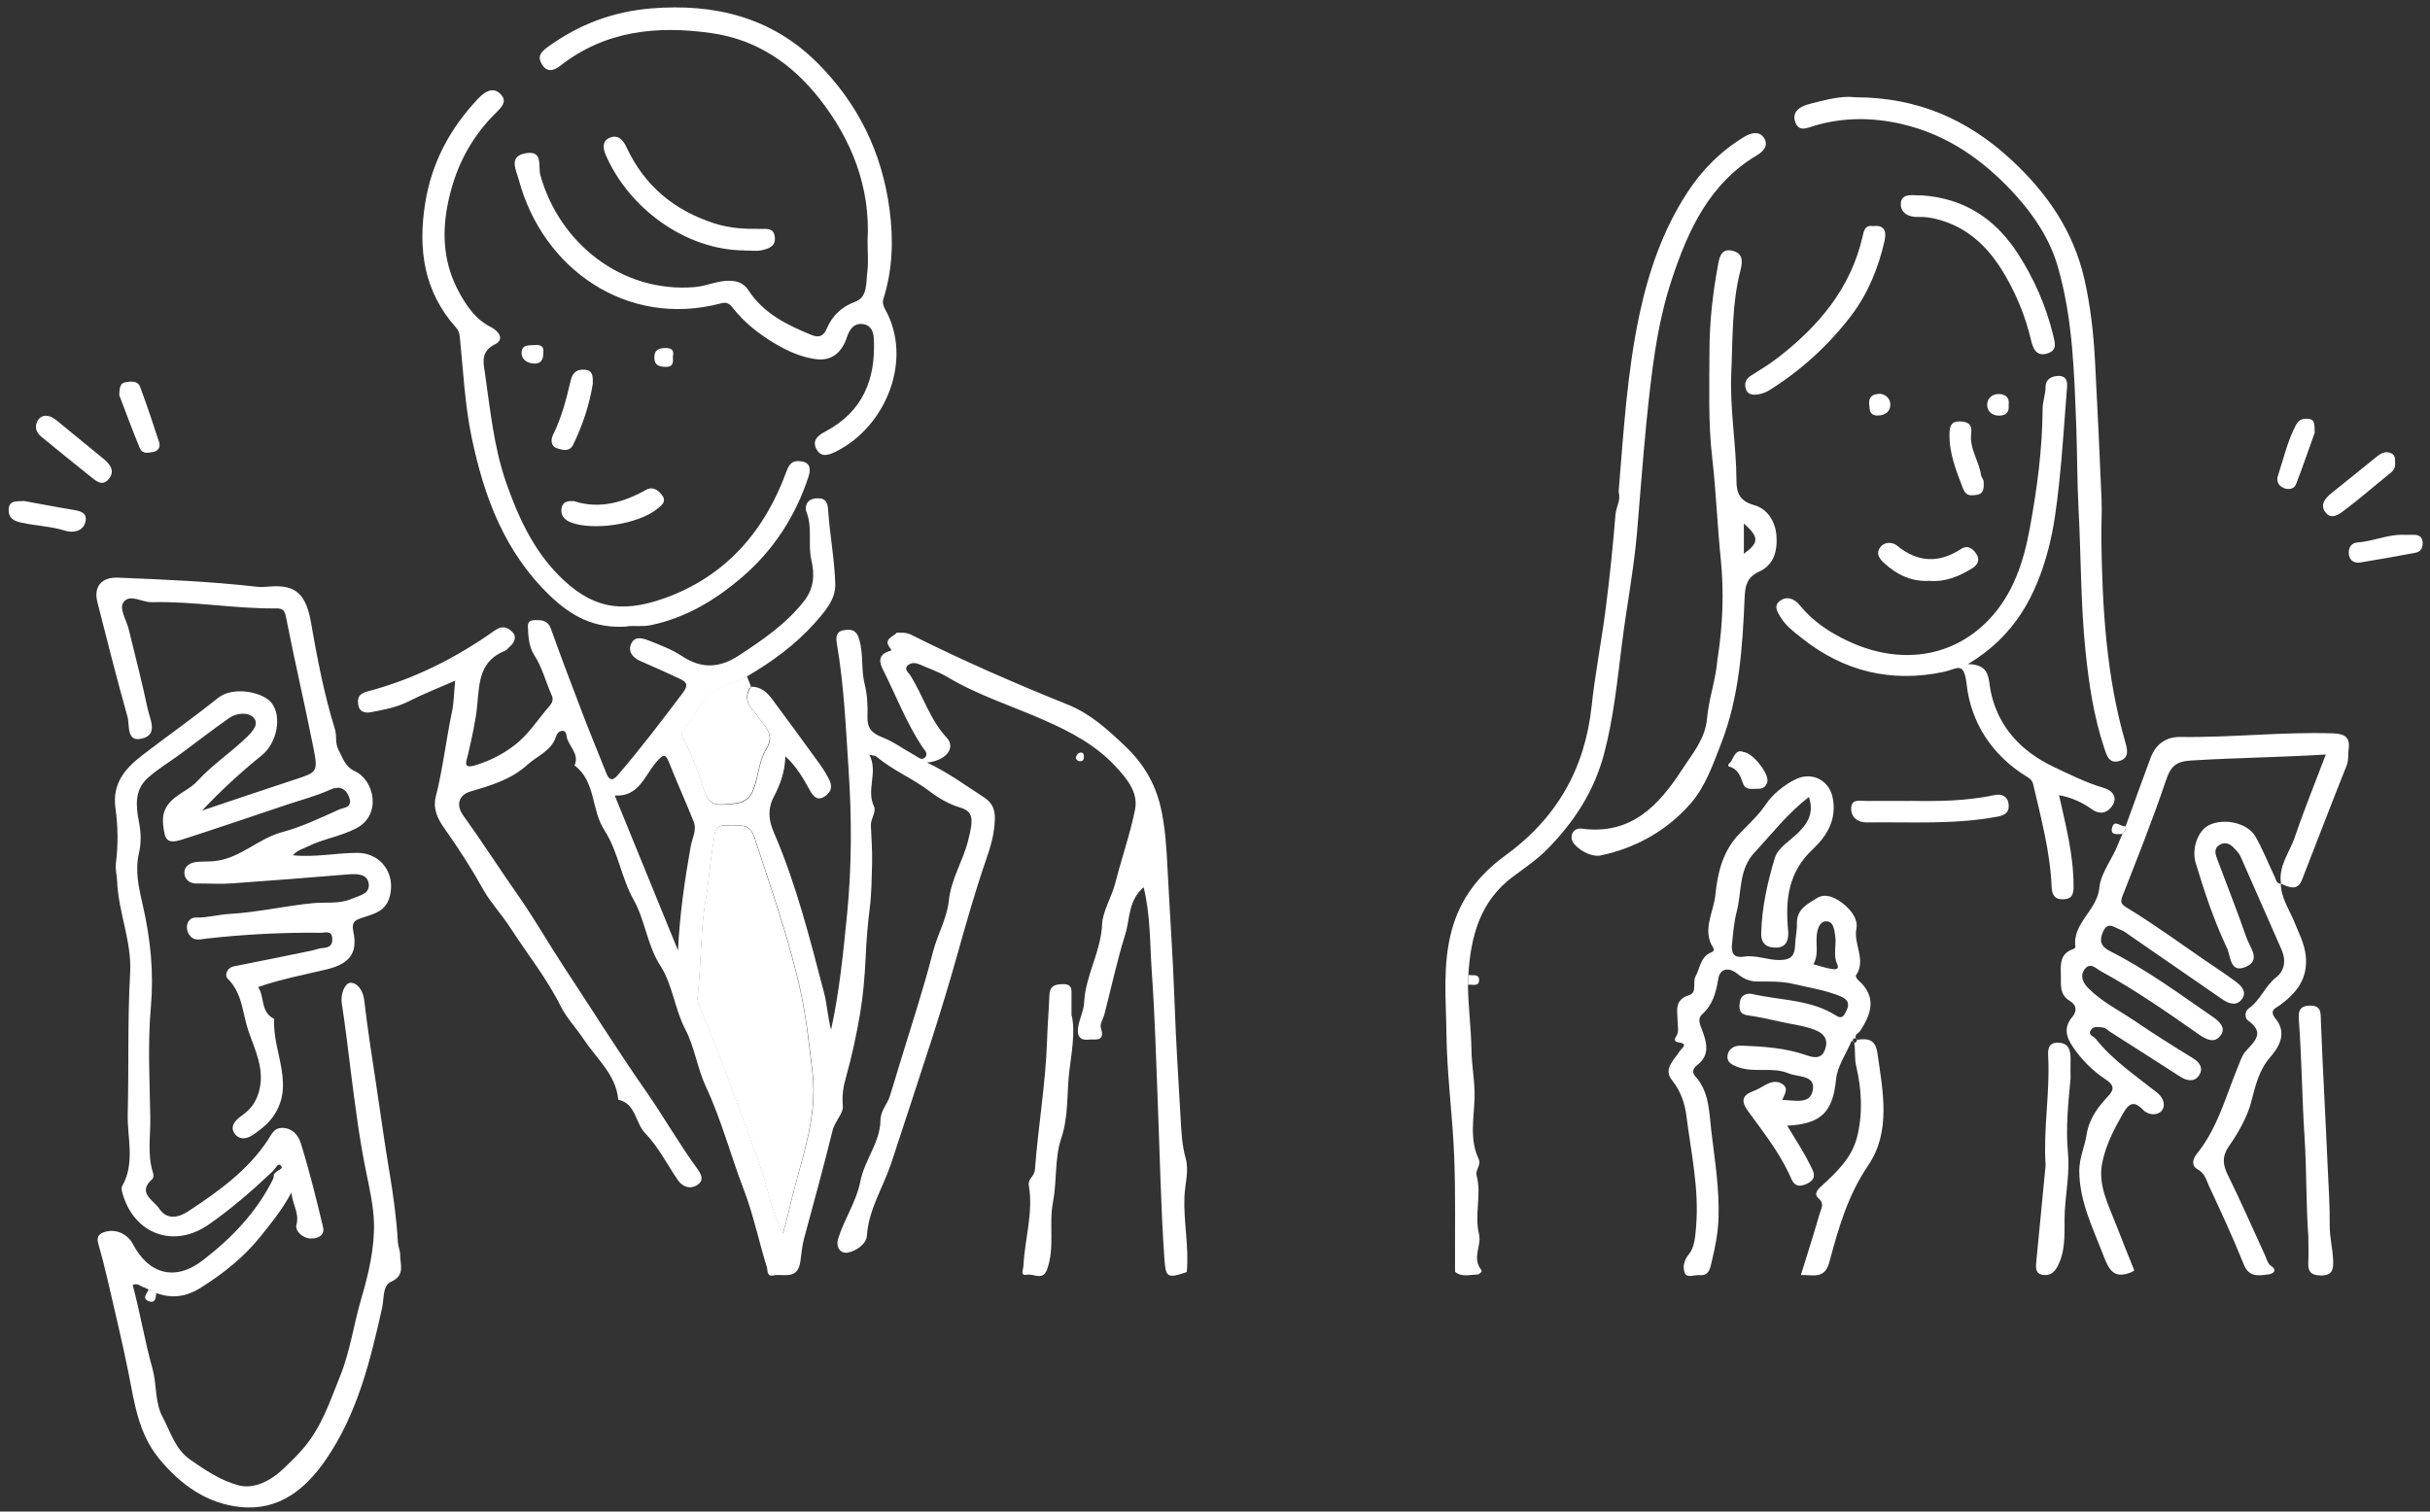 <?xml version="1.0" encoding="UTF-8"?>
<svg xmlns="http://www.w3.org/2000/svg" width="270" height="168" viewBox="0 0 270 168" fill="none">
  <rect x="0" y="0" width="270" height="168" fill="#333333" stroke="none"/>
  <g clip-path="url(#clip0_166_813)">
    <path d="M99.581 70.322C100.144 70.322 100.695 70.273 101.246 70.552C106.928 73.4 112.757 75.945 118.66 78.32C121.158 79.326 123.056 81.071 125.016 82.925C127.085 84.888 128.335 87.081 128.947 89.638C129.486 91.904 129.608 94.292 129.731 96.631C129.975 101.514 130.331 106.398 130.502 111.294C130.649 115.608 130.931 119.934 131.176 124.248C131.261 125.727 131.323 127.254 131.739 128.732C132.131 130.126 131.665 131.604 131.604 133.01C131.494 135.833 132.131 138.596 131.861 141.383C129.669 142.123 129.522 141.977 129.375 139.869C128.984 134.197 128.873 128.502 128.653 122.83C128.457 117.838 128.322 112.845 127.967 107.864C127.759 104.847 127.845 101.757 127.073 98.618C125.346 100.072 125.567 102.132 125.028 103.853C124.122 106.749 123.485 109.73 122.726 112.675C122.591 113.208 122.175 113.826 122.322 114.263C122.848 115.862 121.624 115.462 120.913 115.547C119.823 115.668 119.664 114.893 119.799 114.117C119.946 113.208 120.424 112.324 120.46 111.415C120.607 108.41 122.322 105.804 122.456 102.726C122.518 101.272 123.534 99.684 123.938 98.085C124.624 95.37 125.567 92.716 126.118 89.978C126.498 88.039 125.163 86.488 123.95 85.179C121.783 82.84 119.04 81.374 116.076 80.065C112.464 78.465 108.655 77.278 105.238 75.23C104.283 74.66 103.205 74.297 102.189 73.848C101.76 73.666 101.307 73.606 100.915 73.909C100.377 74.345 100.928 74.733 101.111 75.011C102.569 77.29 103.291 79.956 105.202 82.004C106.23 83.107 105.116 84.549 102.997 84.755C105.336 85.845 107.283 87.299 109.316 88.608C110.247 89.202 110.553 89.941 110.541 90.984C110.516 92.607 110.076 94.098 109.537 95.637C108.337 99.115 107.332 102.665 106.34 106.204C105.495 109.221 104.577 112.227 103.622 115.22C102.103 119.922 100.56 124.612 99.017 129.302C98.136 131.968 96.519 134.391 96.323 137.324C96.262 138.281 95.099 139.069 94.143 139.226C93.445 139.335 92.796 138.669 93.151 137.59C93.837 135.445 95.172 133.494 95.588 131.325C96.054 128.926 97.793 126.975 97.829 124.527C97.842 123.424 98.564 122.77 98.858 121.873C99.225 120.734 99.556 119.583 99.911 118.431C101.185 114.214 102.581 110.033 103.671 105.768C104.173 103.829 105.226 102.072 105.434 100.06C105.667 97.746 106.965 95.758 107.541 93.528C108.214 90.947 108.153 90.196 106.634 89.735C105.398 89.36 104.21 88.657 103.303 87.954C101.418 86.512 99.201 85.627 97.401 84.1C97.291 84.003 97.095 84.003 96.593 83.87C97.609 85.845 96.213 87.736 97.107 89.626C97.401 90.232 96.74 90.971 96.764 91.735C96.813 93.128 96.935 94.51 96.899 95.916C96.85 97.624 96.85 99.297 96.629 101.005C96.409 102.762 96.262 104.556 96.188 106.325C96.091 108.458 95.907 110.627 95.564 112.663C95.16 115.026 94.645 117.438 93.984 119.777C93.69 120.807 93.543 121.788 93.653 122.927C93.727 123.739 92.747 124.636 92.502 125.666C91.51 129.701 90.408 133.713 89.318 137.736C89.11 138.524 89.049 139.384 88.939 140.147C88.645 142.353 87.041 141.517 85.902 141.759C85.179 141.917 85.302 141.141 85.228 140.899C84.322 138.015 83.722 135.033 82.644 132.222C81.187 128.417 80.158 124.466 78.419 120.746C77.489 118.746 77.182 116.396 76.154 114.42C74.954 112.13 74.746 109.464 73.374 107.331C71.892 105.041 71.708 102.326 70.386 99.975C69.039 97.564 68.659 94.583 67.165 92.292C65.671 89.99 66.222 86.863 63.834 85.07C64.41 83.809 63.234 82.998 62.977 81.943C62.928 81.737 62.94 81.18 62.45 81.228C62.083 81.265 61.875 81.555 61.765 81.895C61.263 83.47 59.695 83.991 58.617 84.985C56.829 86.621 54.588 87.287 52.311 87.954C50.976 88.342 50.621 89.444 51.478 90.644C53.572 93.552 55.507 96.582 57.564 99.515C59.389 102.12 60.981 104.919 62.744 107.598C65.757 112.166 68.647 116.808 71.782 121.291C73.729 124.079 75.394 127.035 77.391 129.774C77.88 130.441 78.297 131.131 77.513 131.677C76.729 132.21 75.86 131.955 75.296 131.131C74.109 129.386 73.141 127.447 71.696 125.957C70.557 124.781 70.68 122.661 68.696 122.224C68.451 119.449 66.308 117.692 64.9 115.571C64.091 114.348 62.916 113.075 62.328 111.888C60.76 108.725 58.568 106.01 56.695 103.102C55.801 101.708 54.49 100.29 53.731 98.933C52.408 96.558 50.951 94.28 49.396 92.098C48.551 90.911 48.098 89.808 48.416 88.56C49.212 85.445 49.555 82.258 50.217 79.12C50.437 78.053 50.449 76.951 50.572 75.654C48.735 76.454 46.983 77.144 45.318 77.993C44.008 78.647 42.612 78.889 41.216 79.156C40.505 79.289 39.856 79.12 39.783 78.15C39.697 77.253 40.211 77.011 40.946 76.817C46.053 75.46 50.694 73.109 54.98 70.067C55.862 69.449 56.413 69.764 56.878 70.189C57.442 70.697 57.233 71.376 56.633 71.873C56.462 72.018 56.327 72.249 56.131 72.321C53.327 73.448 53.266 75.702 53.033 78.296C52.874 80.065 52.433 81.943 52.029 83.749C51.821 84.706 51.294 85.579 53.07 84.973C54.552 84.476 55.788 83.87 57.087 82.888C58.764 81.628 59.732 79.98 61.017 78.514C61.471 78.005 61.471 77.653 61.287 77.241C60.638 75.775 60.258 74.2 59.364 72.818C58.776 71.909 58.691 70.758 58.654 69.655C58.642 69.171 58.838 68.952 59.352 68.928C60.197 68.892 60.883 68.94 61.226 69.922C62.291 72.891 63.406 75.848 64.532 78.792C65.438 81.168 66.406 83.519 67.349 85.882C67.63 86.609 67.973 86.924 68.622 86.172C71.157 83.228 73.496 80.15 75.835 77.047C76.484 76.187 76.374 75.836 75.566 75.46C74.305 74.854 73.019 74.297 71.745 73.727C71.5 73.618 71.243 73.521 70.998 73.4C70.276 73.012 69.786 72.43 70.104 71.618C70.472 70.685 71.329 70.903 72.002 71.158C73.3 71.667 74.635 72.164 75.786 72.927C77.991 74.381 79.987 74.248 82.154 72.818C84.787 71.085 87.322 69.364 89.318 66.832C90.519 65.317 90.494 63.717 90.151 62.239C89.747 60.47 90.298 58.652 89.612 56.919C89.367 56.289 89.649 55.465 90.665 55.392C91.719 55.307 91.963 55.78 92.025 56.798C92.208 59.512 92.735 62.215 92.808 64.929C92.858 66.626 91.645 67.983 90.531 69.243C88.375 71.655 85.791 73.545 83.012 75.169C82.448 75.436 81.922 75.836 81.322 75.957C78.419 76.575 77.587 79.241 75.946 81.119C75.639 81.459 75.811 81.871 75.995 82.234C76.95 84.028 77.648 85.918 78.248 87.845C78.579 88.923 79.068 89.541 80.403 89.432C81.799 89.323 83.097 89.432 83.734 87.76C84.285 86.294 84.346 84.597 85.13 83.325C86.024 81.871 85.351 81.107 84.591 80.15C84.273 79.75 84.004 79.314 83.661 78.938C82.914 78.102 82.816 77.253 83.465 76.32C84.555 76.308 85.253 76.975 85.828 77.75C87.628 80.162 89.404 82.61 91.168 85.046C91.559 85.591 91.902 86.172 92.184 86.766C92.576 87.578 92.196 88.221 91.486 88.608C90.727 89.008 90.298 88.39 90.004 87.869C89.282 86.585 88.596 85.288 87.261 84.052C87.212 85.833 86.673 87.227 86 88.511C85.265 89.917 85.4 91.153 85.975 92.498C88.461 98.242 89.98 104.301 91.559 110.324C91.915 111.669 91.963 113.087 92.343 114.444C93.274 110.179 93.69 105.913 94.119 101.623C94.645 96.255 94.645 90.923 94.29 85.591C93.984 80.937 93.788 76.26 93.004 71.655C92.894 71.013 92.784 70.201 93.751 70.043C94.56 69.922 95.16 69.958 95.478 71.085C95.956 72.733 95.662 74.418 96.078 76.054C96.36 77.205 96.433 78.429 96.384 79.617C96.335 80.889 96.825 81.471 98.001 81.931C99.275 82.428 100.401 83.264 101.613 83.931C101.981 84.124 102.409 84.609 102.814 84.149C103.169 83.737 102.679 83.313 102.458 82.985C100.683 80.283 99.544 77.278 98.099 74.406C97.658 73.521 97.621 72.842 98.65 72.418C98.834 72.346 99.189 72.358 98.944 72.079C98.099 71.085 99.103 70.831 99.605 70.37L99.581 70.322ZM86.979 137.154C87.237 136.185 87.494 135.373 87.677 134.549C88.779 129.447 90.947 124.539 90.286 119.122C89.931 116.177 89.624 113.221 89 110.324C87.739 104.471 85.706 98.836 83.869 93.141C83.244 91.214 81.946 91.868 80.758 91.735C79.301 91.577 79.436 92.838 79.301 93.552C78.909 95.637 78.811 97.782 78.444 99.866C77.807 103.477 77.954 107.149 77.525 110.761C77.476 111.148 77.587 111.5 77.758 111.888C80.219 117.68 82.265 123.618 84.444 129.508C85.363 131.98 85.706 134.634 87.004 137.13L86.979 137.154ZM75.333 105.634C75.529 101.502 76.093 97.794 76.742 94.074C76.901 93.189 77.452 92.256 77.072 91.311C76.227 89.202 75.296 87.13 74.452 85.021C73.998 83.894 73.864 83.555 72.835 84.803C71.623 86.257 70.937 88.596 68.304 88.414C70.606 94.061 72.896 99.66 75.333 105.634Z" fill="white"></path>
    <path d="M16.125 143.104C15.671 143.08 15.39 142.535 14.741 142.814C15.573 145.88 16.076 149.055 16.957 152.169C17.435 153.89 17.19 155.865 18.072 157.501C18.953 159.149 19.456 161.064 21.145 162.239C22.811 163.403 24.489 164.53 26.473 165.075C28.236 165.56 30.146 164.554 31.567 163.172C32.326 162.433 33.049 161.754 33.747 160.918C35.78 158.519 36.661 155.732 37.8 152.92C38.927 150.121 39.294 147.213 40.127 144.389C40.947 141.614 41.645 138.645 41.548 135.797C41.486 133.991 41.045 132.028 40.666 130.162C39.931 126.587 39.478 122.976 39.013 119.365C38.682 116.735 38.376 114.093 37.972 111.476C37.812 110.446 38.351 109.27 38.902 109.234C39.686 109.185 40.347 110.07 40.47 111.161C40.825 114.239 41.303 117.292 41.768 120.358C42.27 123.642 42.711 126.951 43.262 130.223C43.691 132.78 44.058 135.397 44.205 138.015C44.23 138.536 44.474 138.996 44.462 139.481C44.45 140.547 45.062 141.735 43.446 142.462C42.49 142.898 42.687 144.304 42.466 145.31C41.156 151.212 39.723 157.077 36.233 162.191C33.967 165.499 31.028 167.911 26.767 167.499C22.995 167.135 20.056 165.014 17.668 162.106C15.378 159.319 14.937 155.926 14.275 152.581C13.59 149.139 12.757 145.734 11.973 142.317C11.655 140.923 11.3 139.542 10.908 138.172C10.736 137.566 10.932 137.179 11.483 136.973C12.72 136.5 14.141 137.07 14.765 138.269C16.529 141.638 19.48 142.426 22.517 140.087C25.738 137.615 28.542 134.706 30.355 131.01C30.428 130.865 30.404 130.683 30.428 130.514C30.538 130.404 30.661 130.295 30.771 130.174C31.016 130.017 31.518 129.847 31.212 129.544C30.893 129.229 30.698 129.738 30.489 129.968C30.391 130.065 30.306 130.174 30.208 130.271C27.991 132.355 25.701 134.355 23.191 136.1C19.321 138.79 14.912 137.191 13.614 132.646C13.541 132.38 13.455 132.028 13.577 131.822C15.035 129.241 14.129 126.466 14.19 123.8C14.324 118.601 14.165 113.378 14.459 108.179C14.667 104.677 13.149 101.405 13.014 97.939C12.99 97.297 12.794 96.594 12.879 95.94C13.137 93.892 13.112 91.832 12.83 89.832C12.451 87.13 13.847 85.458 15.745 83.991C18.549 81.834 21.452 79.798 24.207 77.581C25.909 76.211 29.265 76.914 30.195 78.15C31.371 79.714 30.734 82.634 29.081 83.955C26.754 85.833 24.55 87.857 22.456 90.087C25.872 88.936 29.277 87.784 32.706 86.657C35.265 85.821 35.363 85.821 34.812 83.058C33.857 78.235 32.73 73.448 31.787 68.625C31.628 67.813 31.42 67.607 30.648 67.62C26.044 67.668 21.488 66.808 16.872 66.929C15.794 66.965 14.422 65.959 13.724 66.929C13.21 67.632 14.043 68.904 14.3 69.922C15.023 72.879 15.782 75.836 16.419 78.817C16.663 79.956 17.582 81.628 15.819 82.077C13.994 82.549 14.435 80.598 14.165 79.653C12.977 75.436 11.9 71.182 10.822 66.929C10.381 65.208 11.275 64.129 13.1 64.202C18.243 64.408 23.387 64.626 28.505 65.208C28.897 65.257 29.314 65.244 29.706 65.208C32.375 64.966 33.918 65.511 34.543 69.122C35.241 73.133 36 77.132 37.212 81.034C37.445 81.774 37.212 82.573 37.604 83.325C38.082 84.222 38.327 85.203 39.429 85.712C41.584 86.694 42.454 90.559 39.6 92.05C37.825 92.983 35.853 93.238 34.102 94.122C33.624 94.365 33.086 94.462 32.534 95.055C35.069 95.31 37.384 94.789 39.711 94.789C42.319 94.789 43.948 97.091 43.323 99.576C42.895 101.284 41.609 101.551 40.335 101.975C39.502 102.254 39.013 102.387 39.27 103.599C39.772 105.962 38.78 107.149 36.282 107.743C33.759 108.349 31.2 108.822 28.677 109.706C29.424 110.761 28.91 112.494 30.465 113.245C30.22 116.977 33.049 120.807 30.061 124.466C29.546 125.097 28.934 125.533 28.297 126.006C27.501 126.599 26.632 126.781 26.056 125.969C25.493 125.157 26.215 124.454 26.864 123.994C27.807 123.327 28.407 122.564 28.75 121.401C29.485 118.88 28.322 116.699 27.587 114.529C26.938 112.603 26.938 110.373 25.297 108.773C24.954 108.446 25.15 107.561 26.032 107.392C28.873 106.834 31.714 106.253 34.543 105.671C34.984 105.586 35.412 105.392 35.841 105.368C36.637 105.332 37.017 104.992 36.906 104.193C36.796 103.393 36.135 103.671 35.682 103.671C31.432 103.623 27.195 103.841 22.958 104.314C22.358 104.374 21.611 104.653 21.084 103.974C20.448 103.15 20.815 101.951 21.782 101.975C23.056 102.011 24.256 101.648 25.505 101.575C28.64 101.405 31.702 100.666 34.837 100.375C36.221 100.242 37.653 100.496 39.025 99.915C39.907 99.539 41.119 99.357 40.972 98.218C40.837 97.152 39.723 97.103 38.755 97.176C34.433 97.528 30.11 97.879 25.775 98.182C24.464 98.279 23.142 98.182 21.831 98.194C20.986 98.206 20.497 97.661 20.484 97.006C20.472 96.291 21.096 95.879 21.856 95.795C22.64 95.722 23.423 95.795 24.219 95.649C26.877 95.213 28.775 93.177 31.346 92.486C33.526 91.905 35.596 90.911 37.666 89.978C38.143 89.76 39.258 89.796 38.78 88.572C38.351 87.469 37.531 87.385 36.735 87.748C35.155 88.463 33.49 88.899 31.849 89.445C28.003 90.729 24.17 92.05 20.313 93.286C18.513 93.868 18.317 93.335 18.133 91.699C17.79 88.693 20.582 88.293 21.929 86.815C23.534 85.046 25.603 83.676 27.354 81.992C28.052 81.313 28.848 80.477 28.163 79.75C27.599 79.144 26.313 79.205 25.468 79.798C23.619 81.095 21.831 82.489 20.019 83.822C18.819 84.706 17.521 85.47 16.419 86.463C14.925 87.796 15.096 89.614 15.439 91.347C15.671 92.535 15.708 93.65 15.439 94.825C14.973 96.788 15.439 98.739 15.867 100.618C16.725 104.362 17.104 108.058 16.761 111.936C16.406 115.984 16.627 120.092 16.7 124.164C16.737 126.224 16.345 128.32 17.006 130.368C17.068 130.562 17.068 130.913 16.945 131.022C15.157 132.586 17.092 133.398 17.704 134.343C18.537 135.603 19.823 135.349 20.925 134.622C24.256 132.428 27.501 130.114 29.755 126.72C30.195 126.066 30.44 125.23 31.604 125.375C32.73 125.509 33.22 126.418 33.428 127.084C34.384 130.138 35.143 133.252 35.89 136.355C36.123 137.3 35.327 137.663 34.555 137.651C33.612 137.639 32.755 136.791 32.938 136.124C33.281 134.876 32.547 134.016 32.375 132.549C31.31 134.525 30.11 135.967 28.946 137.421C27.097 139.736 24.819 141.541 22.297 143.129C20.656 144.159 19.076 144.353 17.325 143.698C17.116 143.407 16.798 143.383 16.48 143.359C16.431 143.31 16.382 143.262 16.345 143.213C16.296 143.092 16.198 143.056 16.088 143.117L16.125 143.104Z" fill="white"></path>
    <path d="M205.999 115.85C205.913 115.79 205.828 115.729 205.742 115.668C205.142 117.098 204.15 118.492 204.003 119.97C203.66 123.545 202.399 124.927 198.578 125.109C199.423 126.539 200.354 127.908 201.076 129.386C201.407 130.065 202.105 130.998 200.684 131.604C199.362 132.161 199.153 131.253 198.786 130.465C197.598 127.932 195.859 125.739 194.231 123.497C193.422 122.382 193.545 121.728 194.843 121.255C195.308 121.085 195.749 120.807 196.19 120.564C196.827 120.213 197.5 120.079 198.1 120.528C198.749 121 198.284 121.631 198.027 122.249C199.46 122.285 201.174 122.794 201.431 121.11C201.688 119.449 199.754 119.728 198.713 119.292C196.961 118.553 195.027 119.243 193.214 118.637C192.467 118.383 191.855 118.068 191.941 117.353C192.026 116.614 192.626 116.177 193.52 116.214C195.945 116.311 198.382 116.468 200.672 117.268C201.652 117.619 202.399 117.656 202.766 116.686C203.158 115.668 202.791 114.893 201.639 114.457C200.329 113.96 198.945 113.826 197.61 113.511C196.472 113.257 195.333 113.002 194.182 112.845C193.153 112.699 193.226 111.972 193.324 111.318C193.435 110.591 194.096 110.336 194.708 110.482C197.843 111.197 201.211 111.076 204.04 112.893C204.787 113.378 204.983 112.627 205.154 112.336C205.497 111.681 205.424 111.124 204.542 110.748C202.827 110.033 201.027 109.779 199.251 109.355C197.904 109.04 196.557 109.088 195.21 109.088C194.378 109.088 193.643 108.725 193.055 108.24C192.124 107.476 191.12 107.598 190.924 108.773C190.667 110.288 190.324 111.669 189.112 112.748C188.597 113.208 188.867 113.839 189.112 114.457C189.638 115.85 190.055 117.28 188.524 118.419C188.12 118.722 187.973 119.195 188.352 119.607C189.957 121.364 189.895 123.654 190.153 125.763C190.532 128.926 191.047 132.077 190.949 135.3C190.9 137.057 190.557 138.717 190.153 140.39C190.018 140.947 189.859 141.82 188.903 141.723C188.303 141.662 187.409 142.098 187.189 141.468C186.981 140.874 187.042 140.135 187.667 139.384C188.303 138.62 188.377 137.312 188.463 136.221C188.793 132.125 187.899 128.102 187.385 124.066C187.214 122.697 186.773 121.291 185.805 120.092C184.764 118.819 185.977 117.862 186.601 116.88C186.871 116.444 187.691 116.02 186.442 115.838C186.038 115.777 186.026 115.487 186.209 115.232C186.601 114.711 186.405 114.142 186.405 113.596C186.405 112.433 185.952 111.136 187.679 110.603C188.622 110.312 188.01 109.221 188.401 108.507C188.916 107.573 188.916 106.362 190.128 105.853C190.312 105.78 190.544 105.634 190.361 105.344C189.099 103.405 190.385 101.393 190.581 99.575C190.826 97.273 191.279 94.728 193.275 92.656C194.194 91.698 195.406 90.608 196.251 89.335C196.876 88.39 198.235 87.178 199.656 86.548C201.395 85.785 203.219 86.73 203.623 88.62C204.125 91.02 203.023 92.886 201.419 94.389C198.713 96.909 198.357 99.963 198.676 103.356C198.749 104.108 198.7 105.259 197.427 105.319C196.374 105.368 195.663 104.932 195.688 103.744C195.761 100.86 196.386 98.036 197.219 95.31C197.561 94.207 198.945 93.419 199.864 92.486C200.905 91.444 201.566 90.293 200.99 88.584C198.627 90.39 196.9 92.656 194.953 94.74C193.165 96.655 193.545 99.115 192.969 101.32C192.663 102.496 192.565 103.732 192.443 104.944C192.357 105.828 192.565 106.507 193.741 106.325C195.112 106.107 196.398 106.725 197.782 106.701C199.092 106.677 199.423 106.131 199.46 105.004C199.484 104.241 199.68 103.393 199.656 102.714C199.594 101.005 200.905 100.448 201.86 99.83C202.876 99.175 204.089 99.83 204.983 100.593C205.766 101.26 206.464 102.241 206.268 103.199C205.913 104.956 207.407 106.701 206.207 108.422C206.158 108.494 206.33 108.809 206.477 108.943C208.559 110.773 207.946 112.663 206.673 114.602C206.501 114.856 205.901 115.026 206.305 115.535L206.354 115.499C206.219 115.475 206.134 115.293 205.938 115.462C205.754 115.644 205.938 115.741 205.962 115.862L205.999 115.814V115.85ZM201.492 107.173C202.178 107.355 202.803 107.573 203.452 107.682C203.77 107.731 204.444 107.852 204.138 107.173C203.66 106.131 204.064 105.077 203.917 104.047C203.819 103.356 203.734 102.375 202.889 102.399C202.154 102.423 201.909 103.308 201.848 104.071C201.774 105.101 202.08 106.168 201.48 107.186L201.492 107.173Z" fill="white"></path>
    <path d="M236.185 91.832C237.104 89.299 238.01 86.754 238.953 84.234C239.516 82.731 240.643 81.883 242.272 81.907C247.917 81.992 253.538 81.325 259.184 81.507C260.494 81.543 261.143 81.907 260.959 83.264C260.874 83.87 260.984 84.452 260.739 85.082C259.049 89.287 257.445 93.528 255.792 97.746C255.265 99.103 254.322 98.594 253.416 98.206L253.452 98.243C253.11 96.267 254.408 94.74 254.983 93.032C256 90.026 257.2 87.094 258.424 83.858C253.269 84.173 248.358 84.222 243.435 84.525C241.659 84.634 241.157 85.264 240.643 86.791C239.198 91.081 237.508 95.31 235.855 99.527C235.549 100.315 235.659 100.484 236.455 100.969C239.394 102.763 242.198 104.811 245.039 106.762C246.142 107.513 247.256 108.24 248.334 109.04C248.983 109.513 249.693 110.179 249.13 111.003C248.53 111.876 247.636 111.561 246.889 111.039C243.509 108.713 240.129 106.374 236.761 104.047C236.394 103.793 236.038 103.49 235.634 103.344C234.973 103.114 234.202 102.339 233.675 103.55C233.259 104.496 233.357 105.162 234.434 105.707C238.488 107.755 242.137 110.446 245.86 113.015C246.68 113.584 247.391 114.275 246.68 115.148C246.031 115.947 245.211 115.584 244.329 114.978C240.79 112.494 237.226 110.009 233.418 107.937C232.903 107.658 232.267 106.895 231.642 107.707C231.067 108.458 231.446 109.234 232.022 109.815C233.516 111.342 235.451 112.288 237.202 113.475C239.32 114.917 241.5 116.287 243.692 117.632C244.513 118.141 244.819 118.819 244.329 119.534C243.815 120.286 242.982 120.14 242.235 119.656C239.663 117.995 237.092 116.359 234.508 114.711C234.226 114.53 233.957 114.227 233.651 114.202C233.234 114.166 232.695 114.008 232.365 114.42C231.887 115.014 232.634 115.172 232.854 115.451C234.753 117.862 237.312 119.559 239.688 121.449C240.521 122.116 240.582 122.976 240.19 123.449C239.749 123.982 238.757 124.006 238.096 123.327C237.018 122.213 236.479 122.721 235.83 123.861C234.863 125.557 233.981 127.29 233.589 129.193C233.075 131.677 234.238 133.834 235.096 136.052C235.757 137.772 236.455 139.481 237.141 141.19C237.018 141.275 236.932 141.347 236.847 141.384C234.851 142.22 234.312 141.117 233.675 139.445C232.512 136.403 231.042 133.495 231.03 130.126C231.03 128.696 231.642 127.436 231.85 126.078C232.132 124.309 233.136 123 234.287 121.776C235.132 120.88 234.618 120.419 233.908 119.934C232.475 118.977 231.299 117.789 230.332 116.371C229.56 115.244 229.279 114.19 230.246 113.039C230.797 112.385 230.76 111.706 229.964 111.233C228.74 110.494 229.034 109.307 228.985 108.216C228.924 107.053 228.972 105.938 230.356 105.489C230.454 105.453 230.613 105.332 230.601 105.271C230.222 102.593 233.038 101.212 233.271 98.618C233.418 97.019 234.728 95.455 235.353 93.795C235.487 93.419 235.671 93.068 235.83 92.704C236.026 92.45 236.271 92.22 236.198 91.844L236.185 91.832Z" fill="white"></path>
    <path d="M161.672 141.347C161.647 137.045 161.745 132.743 161.574 128.453C161.39 123.909 160.765 119.389 160.716 114.845C160.667 111.051 160.276 107.21 161.292 103.429C162.247 99.878 164.329 97.212 167.244 95.092C172.938 90.972 176.098 85.458 176.845 78.502C177.236 74.842 177.959 71.207 178.424 67.547C178.865 64.093 179.22 60.627 179.502 57.161C179.575 56.325 180.127 55.562 179.845 54.689C180.396 48.048 180.776 41.408 182.184 34.852C183.213 30.077 184.78 25.569 187.437 21.461C189.091 18.892 191.222 16.759 193.867 15.171C194.601 14.735 195.459 14.578 195.949 15.256C196.5 16.02 196.12 16.723 195.238 17.244C189.948 20.382 187.584 25.545 185.772 31.01C184.045 36.197 183.482 41.602 182.931 47.006C182.527 51.066 182.245 55.138 181.89 59.209C181.535 63.293 180.751 67.341 180.237 71.4C179.71 75.569 179.306 79.738 178.216 83.834C177.114 87.966 174.897 91.359 171.934 94.365C170.783 95.54 169.436 96.449 168.125 97.418C164.451 100.145 163.411 104.071 163.153 108.337C163.141 108.701 163.117 109.064 163.104 109.416C163.129 111.851 163.46 114.299 163.496 116.699C163.521 118.492 163.9 120.274 163.839 122.103C163.766 124.297 163.276 126.624 164.268 128.744C164.635 129.532 163.888 129.992 164.072 130.659C164.647 132.804 163.79 134.985 164.341 137.191C164.647 138.402 163.509 139.845 164.598 141.153C164.733 141.311 164.366 141.662 164.109 141.662C163.276 141.662 162.394 141.99 161.659 141.335L161.672 141.347Z" fill="white"></path>
    <path d="M96.397 26.732C96.728 20.904 94.67 15.523 90.972 10.87C87.984 7.101 84.126 4.41 79.081 3.683C72.958 2.811 67.227 3.405 62.206 7.343C61.495 7.901 60.736 8.046 60.197 7.125C59.708 6.301 60.05 5.816 60.846 5.234C64.3 2.726 68.072 1.284 72.382 0.933C79.399 0.363 85.694 1.926 90.727 6.895C95.282 11.403 98.013 16.904 98.846 23.339C99.287 26.732 99.177 29.992 98.148 33.24C98.038 33.603 98.124 33.979 98.344 34.367C101.491 39.965 98.43 47.443 92.87 50.193C92.037 50.605 91.217 50.884 90.703 49.89C90.2 48.909 90.935 48.364 91.719 47.952C95.907 45.734 97.315 42.098 97.095 37.651C97.058 36.936 96.826 36.16 95.919 36.027C94.817 35.857 94.352 36.718 94.107 37.469C93.519 39.226 92.392 40.172 90.555 39.905C88.927 39.663 87.408 38.972 86 38.124C84.249 37.069 82.644 35.797 81.408 34.197C80.942 33.591 80.575 33.591 80.024 33.737C69.725 36.427 60.32 29.98 57.638 19.958C57.356 18.904 56.45 17.353 58.446 17.026C60.381 16.71 59.769 18.456 60.038 19.449C62.12 26.999 69.064 32.586 77.195 31.907C78.53 31.798 79.754 31.155 81.163 31.204C82.081 31.24 82.718 31.58 83.159 32.258C84.837 34.84 87.433 36.112 90.164 37.227C91.058 37.59 91.511 37.324 91.866 36.512C92.49 35.082 93.47 34.112 95.038 33.531C96.421 33.022 96.213 31.41 96.372 30.198C96.507 29.144 96.397 28.053 96.397 26.732Z" fill="white"></path>
    <path d="M69.665 69.631C65.991 69.898 63.444 68.443 61.129 66.226C56.071 61.378 53.794 55.246 52.41 48.63C51.638 44.922 51.467 41.153 51.087 37.408C51.038 36.984 50.928 36.693 50.646 36.378C47.107 32.404 46.434 27.738 47.23 22.66C47.94 18.092 49.997 14.275 53.145 10.942C53.879 10.166 54.81 9.609 55.618 10.457C56.451 11.33 55.679 11.96 54.908 12.736C52.104 15.559 50.438 19.001 49.703 22.927C49.079 26.284 49.36 29.435 51.001 32.464C51.871 34.064 52.863 35.506 54.565 36.366C55.447 36.815 56.084 37.736 54.994 38.269C53.463 39.02 53.683 40.196 53.855 41.286C54.467 45.443 54.847 49.648 56.243 53.647C57.553 57.404 59.219 61.027 62.023 63.887C65.501 67.425 68.746 68.31 73.853 66.48C80.698 64.02 84.984 58.991 87.397 52.362C87.776 51.308 88.266 51.163 89.087 51.284C90.189 51.453 90.03 52.399 89.822 53.017C88.377 57.416 85.903 61.209 82.364 64.226C79.449 66.71 76.216 68.649 72.359 69.473C71.318 69.692 70.314 69.498 69.652 69.619L69.665 69.631Z" fill="white"></path>
    <path d="M206.039 10.809C213.129 10.797 218.689 13.329 223.477 17.765C227.433 21.412 230.372 25.678 231.584 30.962C232.282 34.003 232.625 37.105 232.784 40.22C233.054 45.322 233.299 50.423 233.507 55.537C233.568 57.004 233.458 58.482 233.482 59.949C233.592 67.534 234.021 75.072 236.127 82.428C236.336 83.143 236.679 84.221 235.503 84.573C234.34 84.924 234.082 83.979 233.813 83.167C232.637 79.641 232.098 76.017 231.719 72.321C231.18 67.05 231.229 61.778 230.947 56.507C230.788 53.526 230.813 50.545 230.702 47.564C230.47 41.504 230.335 35.433 228.621 29.556C227.751 26.575 226.024 23.981 223.967 21.703C220.501 17.886 216.436 14.953 211.219 13.766C208.01 13.039 204.863 13.039 201.728 13.935C200.908 14.165 199.952 14.723 199.512 13.669C199.022 12.481 199.928 11.851 200.993 11.572C202.781 11.1 204.581 10.639 206.026 10.797L206.039 10.809Z" fill="white"></path>
    <path d="M218.678 73.812C221.188 73.86 220.894 75.436 221.2 76.89C222.033 80.816 224.58 83.519 228.193 85.239C230.005 86.1 231.818 86.996 233.728 87.566C234.916 87.918 235.173 88.717 234.794 89.396C234.402 90.099 233.569 90.753 232.43 89.941C231.377 89.19 230.152 88.62 228.781 88.378C229.54 91.759 230.397 95.055 230.397 98.485C230.397 99.345 230.275 99.915 229.246 99.951C228.242 99.987 227.997 99.369 227.96 98.57C227.801 94.68 226.785 90.947 225.915 87.19C225.793 86.669 225.511 86.512 225.095 86.257C221.298 83.894 218.996 80.283 218.519 76.09C218.212 73.376 217.478 74.357 215.935 74.684C210.142 75.896 204.864 74.636 200.211 70.928C199.378 70.261 198.533 69.667 197.933 68.734C197.48 68.043 197.051 67.365 197.725 66.82C198.447 66.238 199.317 66.456 199.953 67.244C201.398 69.037 203.272 70.285 205.342 71.255C211.11 73.957 216.951 73.085 220.968 68.892C223.674 66.068 224.85 62.457 225.536 58.7C226.344 54.313 226.932 49.914 226.956 45.443C226.956 44.643 227.287 43.831 227.287 42.983C227.287 42.195 227.887 41.819 228.658 41.783C229.491 41.747 229.736 42.244 229.675 42.983C229.381 46.594 229.173 50.218 228.781 53.817C228.511 56.252 228.217 58.676 227.593 61.039C226.234 66.189 223.87 70.71 218.653 73.812H218.678Z" fill="white"></path>
    <path d="M190.847 73.181C191.423 69.485 191.57 65.777 191.19 62.069C190.811 58.361 190.676 54.628 190.247 50.908C189.794 46.982 189.929 43.007 189.941 39.044C189.941 35.833 190.296 32.682 190.872 29.555C191.019 28.732 191.178 27.58 192.439 27.859C193.59 28.113 193.688 28.877 193.382 30.064C192.415 33.785 192.537 37.614 192.366 41.431C192.182 45.467 192.929 49.429 192.941 53.429C192.941 54.689 193.247 55.683 194.876 56.131C196.37 56.543 197.276 57.924 197.387 59.585C197.497 61.257 197.093 62.784 195.452 63.535C194.117 64.153 193.909 65.062 193.848 66.419C193.615 71.909 193.272 77.411 191.239 82.634C190.333 84.96 189.488 87.42 187.871 89.275C185.275 92.268 181.822 94.231 177.903 95.067C176.96 95.273 175.687 94.691 174.927 93.819C174.254 93.043 174.744 91.965 175.76 92.098C181.283 92.849 184.381 89.42 186.916 85.506C188.018 83.797 189.476 82.149 189.672 79.846C189.868 77.617 190.676 75.448 190.835 73.194L190.847 73.181ZM193.762 58.179V61.548C195.476 60.288 195.464 59.718 193.762 58.179Z" fill="white"></path>
    <path d="M253.419 98.206C253.444 99.805 254.374 101.09 254.938 102.496C255.428 103.72 256.052 104.859 256.199 106.252C256.444 108.773 255.183 110.36 253.321 111.718C252.819 112.081 252.072 112.263 252.868 113.257C254.056 114.735 253.37 116.213 252.256 117.486C250.97 118.952 250.603 120.697 250.113 122.551C249.672 124.175 248.704 125.896 247.663 127.387C246.892 128.501 246.953 129.41 247.529 130.574C248.986 133.518 250.296 136.536 251.668 139.517C251.852 139.917 251.974 140.45 252.293 140.656C253.211 141.262 252.403 141.601 252.084 141.638C250.994 141.771 249.892 142.013 249.304 140.523C248.117 137.578 246.794 134.694 245.447 131.822C245.141 131.167 244.994 130.404 244.173 129.956C243.463 129.568 243.61 128.829 244.112 128.211C246.39 125.387 247.284 121.921 248.619 118.673C248.876 118.055 249.072 117.365 249.488 116.88C250.468 115.765 251.729 114.808 249.782 113.426C249.415 113.16 249.378 112.42 249.856 112.081C251.166 111.172 251.656 109.597 252.917 108.615C253.848 107.888 254.019 106.737 253.517 105.574C251.986 102.108 250.48 98.642 248.949 95.188C248.79 94.849 248.508 94.546 248.239 94.267C247.774 93.746 247.186 93.528 246.574 93.928C245.986 94.304 246.133 94.897 246.341 95.443C247.443 98.375 248.594 101.296 249.623 104.253C249.978 105.283 251.264 106.701 249.549 107.452C247.749 108.24 247.872 106.252 247.443 105.368C245.998 102.326 244.933 99.127 243.965 95.903C243.488 94.304 244.222 92.28 245.484 91.686C247.174 90.898 249.745 91.468 250.603 92.971C251.423 94.413 252.035 95.964 252.746 97.454C252.905 97.781 252.929 98.242 253.468 98.218L253.431 98.181L253.419 98.206Z" fill="white"></path>
    <path d="M83.429 76.284C82.78 77.205 82.878 78.065 83.625 78.902C83.968 79.277 84.237 79.713 84.555 80.113C85.315 81.071 85.988 81.834 85.094 83.288C84.311 84.561 84.249 86.257 83.698 87.724C83.074 89.384 81.763 89.275 80.367 89.396C79.045 89.505 78.555 88.875 78.212 87.809C77.612 85.882 76.902 83.991 75.959 82.198C75.763 81.834 75.604 81.422 75.91 81.083C77.551 79.217 78.383 76.538 81.286 75.921C81.874 75.799 82.412 75.399 82.976 75.133C83.135 75.508 83.282 75.896 83.441 76.272L83.429 76.284Z" fill="white"></path>
    <path d="M119.092 112.905C119.496 114.784 119.043 117.098 118.798 119.17C118.529 121.558 118.737 124.078 117.916 126.514C117.169 128.732 117.451 131.265 116.998 133.615C116.52 136.1 117.231 138.657 116.337 141.092C115.871 142.377 114.879 141.553 114.157 141.674C113.3 141.82 113.691 141.189 113.716 140.68C113.863 137.699 114.83 134.779 114.316 131.773C114.181 130.998 114.941 130.756 114.99 130.016C115.345 125.242 116.177 120.516 116.337 115.717C116.386 114.057 116.533 112.372 116.594 110.712C116.631 109.621 117.096 109.403 118.063 109.379C119.165 109.343 119.068 110.009 119.055 110.7C119.055 111.318 119.055 111.948 119.055 112.905H119.092Z" fill="white"></path>
    <path d="M256.493 137.59C256.211 133.882 256.309 130.15 256.064 126.454C255.783 122.14 255.758 117.825 255.44 113.523C255.379 112.651 255.317 111.79 256.64 111.766C257.963 111.754 257.84 112.578 257.877 113.475C258.085 118.916 258.403 124.369 258.636 129.81C258.734 131.931 258.881 134.076 258.857 136.209C258.844 137.518 259.187 138.754 259.236 140.038C259.273 141.068 259.199 141.783 257.828 141.759C256.591 141.735 256.42 141.129 256.481 140.135C256.53 139.287 256.481 138.439 256.481 137.59H256.493Z" fill="white"></path>
    <path d="M206.306 115.572C207.494 115.39 208.376 115.487 208.596 117.002C209.209 121.28 210.139 125.763 207.58 129.52C205.278 132.901 204.261 136.573 203.245 140.329C202.731 142.22 201.408 141.662 200.098 141.711C200.845 139.312 201.555 137.082 202.204 134.828C202.351 134.319 202.755 133.798 202.069 133.192C201.408 132.622 202.094 132.089 202.547 131.677C204.163 130.186 205.743 128.647 206.319 126.454C207.004 123.812 206.858 121.11 206.245 118.504C206.025 117.596 206.184 116.735 206.013 115.863L205.976 115.911C206.233 115.911 206.306 115.729 206.355 115.535L206.306 115.572Z" fill="white"></path>
    <path d="M230.064 119.861C229.807 122.588 229.513 125.351 229.77 128.053C229.99 130.32 229.525 132.561 229.415 134.743C229.329 136.56 229.611 138.705 228.717 140.547C228.374 141.262 227.957 141.783 227.088 141.711C226.206 141.626 226.182 140.996 226.243 140.341C226.561 136.96 226.892 133.591 227.223 130.21C227.247 129.932 227.296 129.653 227.284 129.374C227.039 125.484 227.749 121.619 227.59 117.729C227.553 116.917 227.394 115.85 228.704 115.887C229.917 115.923 230.088 116.832 230.064 117.813C230.039 118.492 230.064 119.171 230.064 119.849V119.861Z" fill="white"></path>
    <path d="M213.565 21.715C218.231 22.042 221.684 24.296 224.183 28.15C226.007 30.961 227.33 33.979 228.126 37.239C228.346 38.148 228.604 38.911 227.514 39.275C226.24 39.711 225.86 38.62 225.677 37.833C225.077 35.276 224.121 32.888 222.811 30.634C221.023 27.556 218.672 25.181 215.01 24.308C214.386 24.163 213.786 24.09 213.186 24.115C212.145 24.151 211.251 23.751 211.202 22.757C211.141 21.618 212.181 21.642 213.051 21.715C213.222 21.727 213.394 21.715 213.565 21.715Z" fill="white"></path>
    <path d="M208.168 25.12C209.54 24.987 209.589 25.908 209.393 26.78C208.707 29.773 207.568 32.597 205.707 35.057C203.208 38.341 200.171 41.116 196.657 43.334C196.289 43.564 195.861 43.746 195.432 43.818C194.869 43.915 194.208 43.928 193.987 43.249C193.803 42.691 193.938 42.146 194.502 41.782C195.518 41.128 196.571 40.51 197.526 39.771C202.07 36.257 205.633 32.051 206.944 26.32C207.103 25.593 207.237 24.974 208.168 25.132V25.12Z" fill="white"></path>
    <path d="M82.766 27.835C76.092 27.811 69.859 23.073 67.324 17.268C67.018 16.577 66.859 15.705 67.704 15.329C68.683 14.893 69.247 15.559 69.639 16.42C71.622 20.649 74.904 23.388 79.386 24.83C81.101 25.387 82.803 25.46 84.542 25.436C85.24 25.436 85.95 25.339 86.085 26.308C86.232 27.399 85.387 27.641 84.64 27.811C84.04 27.944 83.391 27.835 82.754 27.847L82.766 27.835Z" fill="white"></path>
    <path d="M212.178 89.008C215.338 89.069 218.497 89.032 221.62 88.366C222.293 88.22 223.028 88.426 223.163 89.275C223.298 90.123 222.979 90.559 222 90.753C217.175 91.674 212.301 91.335 207.451 91.407C206.398 91.419 205.675 90.85 205.688 89.832C205.712 88.729 206.704 89.032 207.39 89.02C208.982 88.996 210.586 89.02 212.178 89.02V89.008Z" fill="white"></path>
    <path d="M214.426 64.554C212.393 64.687 210.752 63.875 209.307 62.542C208.732 62.021 208.438 61.439 208.928 60.809C209.417 60.179 210.287 60.239 210.777 60.639C213.079 62.53 215.418 62.615 217.879 61.027C218.651 60.53 219.202 60.967 219.594 61.56C220.023 62.203 219.753 62.772 219.153 63.148C217.72 64.045 216.189 64.687 214.438 64.566L214.426 64.554Z" fill="white"></path>
    <path d="M63.846 55.719C66.553 56.58 69.222 55.889 71.794 54.434C72.492 54.047 73.117 54.434 73.557 55.028C74.109 55.767 73.496 56.18 73.031 56.555C70.9 58.288 65.891 59.015 63.418 58.058C62.793 57.816 62.267 57.343 62.389 56.519C62.499 55.816 62.977 55.622 63.846 55.707V55.719Z" fill="white"></path>
    <path d="M5.143 46.206C5.682 46.243 6.098 46.558 6.49 46.885C8.156 48.242 9.809 49.624 11.487 50.981C12.258 51.611 12.809 52.338 12.087 53.235C11.364 54.12 10.642 53.429 10.03 52.944C8.205 51.502 6.417 50.024 4.617 48.557C4.078 48.121 3.833 47.588 4.102 46.922C4.286 46.461 4.641 46.206 5.156 46.206H5.143Z" fill="white"></path>
    <path d="M266.128 51.369C266.165 51.793 266.067 52.193 265.663 52.52C263.948 53.901 262.283 55.356 260.52 56.689C259.968 57.113 259.124 57.755 258.487 57.064C257.715 56.228 258.254 55.441 259.062 54.798C260.752 53.465 262.405 52.096 264.083 50.751C264.536 50.387 265.026 50.108 265.638 50.351C266.079 50.533 266.153 50.908 266.116 51.369H266.128Z" fill="white"></path>
    <path d="M65.866 42.668C65.486 45.019 64.727 47.273 63.686 49.43C63.306 50.23 62.498 50.036 61.873 49.818C61.188 49.587 61.2 48.848 61.433 48.364C62.4 46.425 62.927 44.352 63.416 42.268C63.625 41.371 64.163 41.008 64.984 41.093C65.951 41.177 65.866 41.953 65.866 42.668Z" fill="white"></path>
    <path d="M2.676 55.683C4.366 55.986 6.13 56.337 7.905 56.628C8.799 56.773 9.791 56.895 9.473 58.07C9.191 59.1 8.028 59.233 7.268 58.991C5.689 58.494 4.048 58.446 2.456 58.106C1.525 57.913 0.937 57.597 0.962 56.652C0.986 55.537 1.905 55.755 2.688 55.683H2.676Z" fill="white"></path>
    <path d="M220.409 53.635C220.446 54.35 220.36 54.907 219.613 55.004C219.013 55.077 218.462 55.174 218.131 54.338C217.36 52.338 216.551 50.351 216.613 48.157C216.637 47.443 216.735 46.825 217.739 46.837C218.694 46.837 219.148 47.224 219.025 48.157C218.805 49.842 219.882 51.223 220.115 52.799C220.164 53.102 220.482 53.368 220.397 53.635H220.409Z" fill="white"></path>
    <path d="M13.258 43.965C13.258 43.032 13.38 42.583 13.931 42.486C14.556 42.377 15.303 42.28 15.572 43.008C16.332 45.043 17.017 47.116 17.691 49.176C17.85 49.66 17.581 50.121 17.079 50.218C16.54 50.327 15.817 50.497 15.548 49.842C14.691 47.77 13.919 45.661 13.27 43.965H13.258Z" fill="white"></path>
    <path d="M257.204 48.048C256.579 49.781 255.893 51.817 255.11 53.828C254.901 54.349 254.314 54.459 253.775 54.252C253.15 54.01 252.905 53.465 253.101 52.883C253.726 50.981 254.167 49.017 255.11 47.224C255.428 46.618 255.906 46.485 256.518 46.557C257.265 46.654 257.142 47.224 257.191 48.06L257.204 48.048Z" fill="white"></path>
    <path d="M267.088 59.44C267.43 59.44 267.773 59.44 268.116 59.44C268.716 59.415 269.145 59.634 269.182 60.264C269.218 60.809 269.022 61.306 268.41 61.427C266.365 61.815 264.308 62.178 262.25 62.518C261.626 62.615 261.099 62.336 260.989 61.669C260.879 60.954 261.222 60.336 261.932 60.288C263.695 60.179 265.324 59.367 267.1 59.44H267.088Z" fill="white"></path>
    <path d="M193.689 83.579C194.755 83.615 196.604 86.051 196.371 86.9C196.237 87.396 195.918 87.675 195.379 87.663C194.767 87.651 193.983 87.857 193.702 87.154C193.371 86.33 193.2 85.53 192.183 85.215C191.767 85.082 192.244 84.791 192.355 84.609C192.685 84.04 192.893 83.264 193.689 83.567V83.579Z" fill="white"></path>
    <path d="M223.182 45.007C223.28 45.867 222.839 46.194 222.092 46.194C221.271 46.194 220.769 45.625 220.794 44.946C220.818 44.255 221.382 43.746 222.19 43.795C222.961 43.855 223.292 44.291 223.182 45.007Z" fill="white"></path>
    <path d="M208.899 43.758C209.511 43.843 210.062 44.291 210.038 45.019C210.013 45.758 209.45 46.158 208.654 46.182C207.736 46.206 207.736 45.564 207.687 44.934C207.625 44.17 207.968 43.782 208.899 43.77V43.758Z" fill="white"></path>
    <path d="M60.358 39.202C60.395 40.087 60.003 40.474 59.231 40.402C58.484 40.317 57.896 39.905 57.958 39.117C58.031 38.269 58.778 38.402 59.403 38.354C60.174 38.281 60.468 38.572 60.358 39.214V39.202Z" fill="white"></path>
    <path d="M74.76 39.638C74.809 40.268 74.822 40.801 73.94 40.777C73.205 40.753 72.715 40.583 72.703 39.747C72.703 38.935 73.107 38.705 73.879 38.681C74.675 38.656 74.92 38.947 74.76 39.65V39.638Z" fill="white"></path>
    <path d="M236.188 91.832C236.274 92.207 236.017 92.438 235.821 92.692C235.294 92.692 234.461 92.886 234.669 92.013C234.914 90.983 235.674 91.953 236.188 91.832Z" fill="white"></path>
    <path d="M16.518 143.347C16.837 143.371 17.155 143.395 17.363 143.686C17.314 144.183 17.29 144.85 16.604 144.644C15.747 144.389 16.261 143.807 16.518 143.359V143.347Z" fill="white"></path>
    <path d="M163.109 109.44C163.122 109.076 163.146 108.713 163.158 108.361C163.611 108.458 164.371 108.192 164.346 108.955C164.309 109.706 163.575 109.379 163.109 109.452V109.44Z" fill="white"></path>
    <path d="M120.118 83.639C120.436 83.663 120.436 83.918 120.436 84.123C120.436 84.426 120.314 84.656 119.934 84.596C119.678 84.559 119.506 84.365 119.555 84.148C119.616 83.893 119.788 83.639 120.13 83.639H120.118Z" fill="white"></path>
    <path d="M16.125 143.104C16.247 143.044 16.332 143.068 16.381 143.201L16.235 143.225L16.125 143.116V143.104Z" fill="white"></path>
    <path d="M86.978 137.154C85.68 134.658 85.337 132.004 84.418 129.532C82.239 123.642 80.193 117.704 77.732 111.912C77.573 111.524 77.463 111.16 77.499 110.785C77.928 107.161 77.793 103.49 78.418 99.891C78.785 97.794 78.883 95.661 79.275 93.577C79.41 92.862 79.275 91.602 80.732 91.759C81.932 91.88 83.231 91.238 83.843 93.165C85.68 98.86 87.713 104.495 88.974 110.349C89.599 113.245 89.905 116.202 90.26 119.146C90.909 124.551 88.754 129.471 87.651 134.573C87.468 135.397 87.223 136.209 86.953 137.178L86.978 137.154Z" fill="white"></path>
  </g>
  <defs>
    <clipPath id="clip0_166_813">
      <rect width="268.227" height="166.736" fill="white" transform="translate(0.953 0.812)"></rect>
    </clipPath>
  </defs>
</svg>
